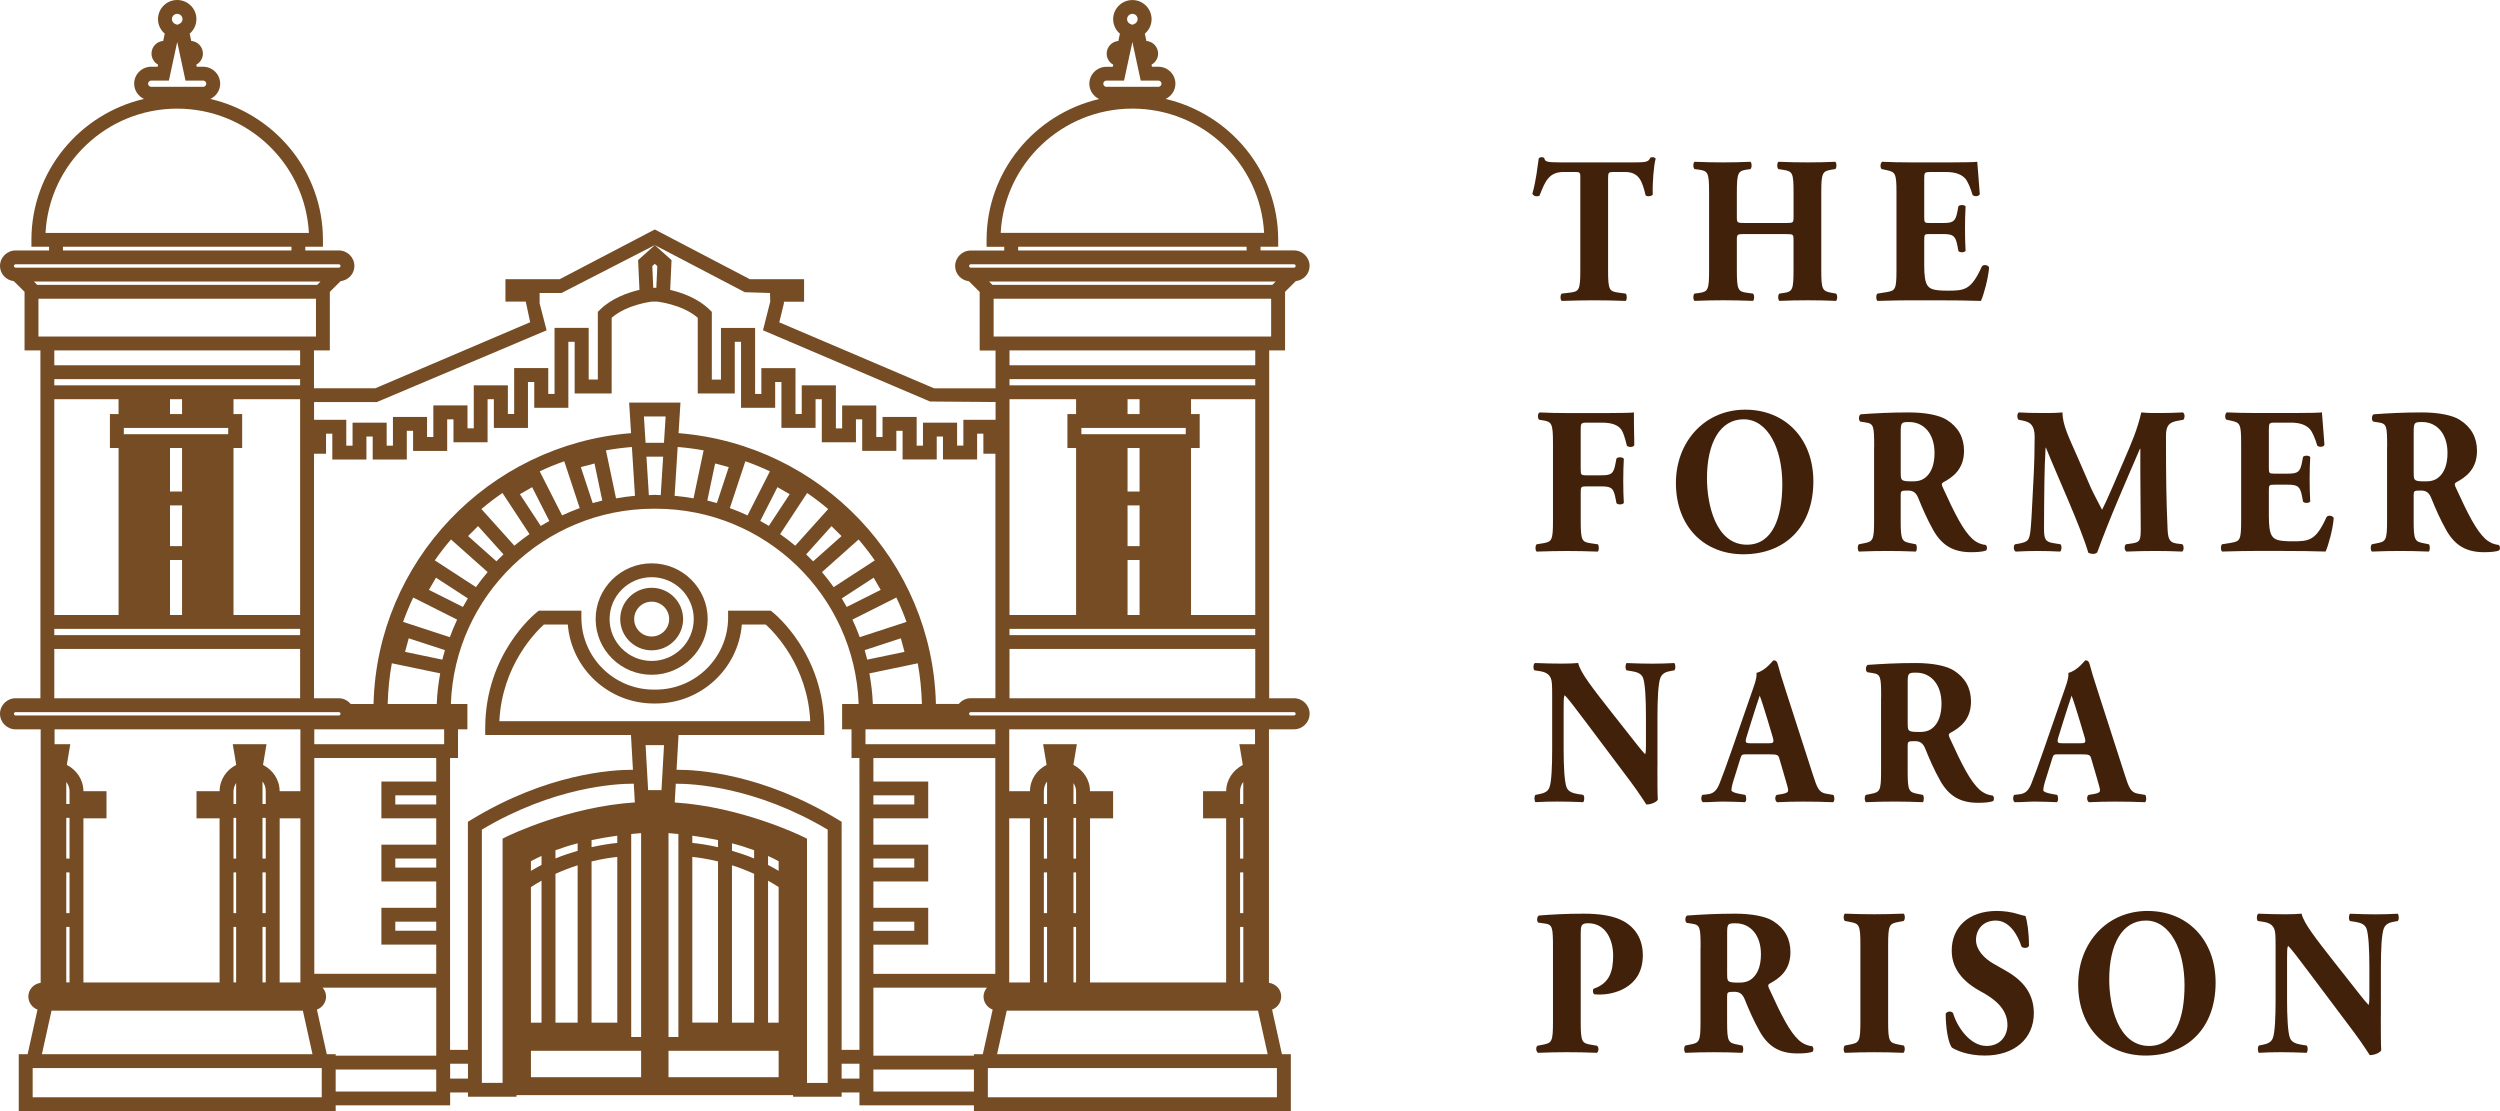 <?xml version="1.0" encoding="utf-8"?>
<!-- Generator: Adobe Illustrator 22.0.1, SVG Export Plug-In . SVG Version: 6.00 Build 0)  -->
<svg version="1.1" id="element" xmlns="http://www.w3.org/2000/svg" xmlns:xlink="http://www.w3.org/1999/xlink" x="0px" y="0px"
	 viewBox="0 0 90 40" style="enable-background:new 0 0 90 40;" xml:space="preserve">
<style type="text/css">
	.st0{fill:#600411;}
	.st1{fill:#FFFFFF;}
	.st2{fill:#983B13;}
	.st3{fill:#3A4206;}
	.st4{fill:#F2F2F2;}
	.st5{fill-rule:evenodd;clip-rule:evenodd;fill:#FFFFFF;}
	.st6{fill:#C69C6D;}
	.st7{fill:#42210B;}
	.st8{fill:#754C24;}
	.st9{fill:#814B1B;}
	.st10{fill:#1B6F75;}
	.st11{fill:#636D0E;}
</style>
<g>
	<path class="st8" d="M23.46,21.16c-0.624,0-1.132,0.505-1.132,1.126c0,0.621,0.508,1.126,1.132,1.126s1.132-0.505,1.132-1.126
		C24.592,21.665,24.084,21.16,23.46,21.16z M23.46,22.914c-0.348,0-0.63-0.282-0.63-0.627c0-0.346,0.282-0.627,0.63-0.627
		s0.63,0.282,0.63,0.627C24.09,22.632,23.808,22.914,23.46,22.914z"/>
	<path class="st8" d="M23.46,20.28c-1.112,0-2.017,0.9-2.017,2.006c0,1.107,0.905,2.006,2.017,2.006s2.017-0.9,2.017-2.006
		C25.477,21.18,24.572,20.28,23.46,20.28z M23.46,23.794c-0.836,0-1.515-0.676-1.515-1.508c0-0.831,0.679-1.507,1.515-1.507
		s1.515,0.676,1.515,1.507C24.975,23.117,24.296,23.794,23.46,23.794z"/>
	<path class="st8" d="M46.584,25.137h-0.893V12.615h0.571v-2.11l0.386-0.384c0.278-0.033,0.497-0.26,0.497-0.546
		c0-0.309-0.252-0.56-0.562-0.56H45.38V8.883h0.635V8.634c0-2.469-1.735-4.531-4.053-5.072c0.207-0.098,0.353-0.305,0.353-0.548
		c0-0.337-0.275-0.611-0.614-0.611h-0.23l-0.017-0.074c0.142-0.078,0.238-0.228,0.238-0.4c0-0.24-0.186-0.436-0.422-0.455
		l-0.056-0.261c0.152-0.128,0.243-0.318,0.243-0.523c0-0.38-0.31-0.688-0.691-0.688c-0.381,0-0.692,0.308-0.692,0.688
		c0,0.206,0.091,0.395,0.243,0.523l-0.056,0.262c-0.235,0.019-0.421,0.216-0.421,0.455c0,0.172,0.096,0.322,0.237,0.4l-0.017,0.075
		h-0.229c-0.339,0-0.615,0.274-0.615,0.611c0,0.243,0.146,0.45,0.354,0.549c-2.318,0.542-4.053,2.604-4.053,5.072v0.249h0.635v0.133
		h-1.205c-0.31,0-0.562,0.251-0.562,0.56c0,0.286,0.219,0.513,0.497,0.546l0.386,0.384v2.11h0.571v1.362h-2.209l-5.576-2.377
		l0.166-0.68v-0.061h0.727V10.05h-1.955l-3.42-1.789l-3.421,1.789h-1.955v0.808h0.732l0.158,0.742l-5.574,2.377h-2.209v-1.362h0.571
		v-2.109l0.387-0.384c0.278-0.034,0.497-0.261,0.497-0.546c0-0.309-0.252-0.56-0.562-0.56h-1.205V8.883h0.635V8.634
		c0-2.469-1.736-4.531-4.053-5.072c0.207-0.098,0.353-0.305,0.353-0.548c0-0.337-0.275-0.611-0.614-0.611h-0.23L7.068,2.328
		C7.209,2.25,7.305,2.1,7.305,1.928c0-0.239-0.185-0.436-0.421-0.455L6.828,1.211C6.98,1.083,7.071,0.894,7.071,0.688
		C7.071,0.308,6.761,0,6.379,0S5.688,0.308,5.688,0.688c0,0.206,0.091,0.396,0.243,0.523L5.875,1.473
		C5.639,1.492,5.454,1.689,5.454,1.928c0,0.172,0.096,0.322,0.237,0.4L5.675,2.402H5.444c-0.339,0-0.614,0.274-0.614,0.611
		c0,0.243,0.146,0.45,0.353,0.548C2.866,4.103,1.131,6.165,1.131,8.634v0.249h0.635v0.133H0.562C0.252,9.016,0,9.267,0,9.575
		c0,0.285,0.219,0.512,0.497,0.546l0.387,0.384v2.109h0.571v12.523H0.562C0.252,25.137,0,25.388,0,25.696
		c0,0.309,0.252,0.56,0.562,0.56h0.902v9.125c-0.248,0.034-0.443,0.238-0.443,0.494c0,0.216,0.138,0.398,0.329,0.471l-0.355,1.605
		h-0.32V40h11.409v-0.207h4.121v-0.465h0.642v0.155h1.747v-0.058h4.97h0.018h4.969v0.058h1.748v-0.155h0.641v0.465h4.121V40H46.47
		v-2.049h-0.32l-0.355-1.605c0.191-0.073,0.329-0.255,0.329-0.471c0-0.256-0.194-0.459-0.442-0.494v-9.126h0.902
		c0.31,0,0.562-0.251,0.562-0.56C47.146,25.388,46.894,25.137,46.584,25.137z M40.766,0.499c0.105,0,0.189,0.085,0.189,0.189
		c0,0.077-0.046,0.145-0.118,0.175l-0.073,0.029l-0.072-0.029c-0.072-0.029-0.118-0.098-0.118-0.175
		C40.576,0.583,40.661,0.499,40.766,0.499z M39.831,2.901h0.635l0.3-1.39l0.299,1.39h0.636c0.062,0,0.112,0.05,0.112,0.112
		c0,0.062-0.05,0.113-0.112,0.113h-1.87c-0.063,0-0.113-0.051-0.113-0.113C39.719,2.951,39.769,2.901,39.831,2.901z M36.025,8.384
		c0.131-2.489,2.208-4.474,4.742-4.474c2.534,0,4.609,1.985,4.741,4.474H36.025z M44.878,8.883v0.133h-8.224V8.883H44.878z
		 M34.948,9.636c-0.032,0-0.06-0.028-0.06-0.061c0-0.033,0.027-0.061,0.06-0.061h11.636c0.032,0,0.06,0.028,0.06,0.061
		c0,0.032-0.027,0.061-0.06,0.061H34.948z M35.606,10.134h10.32l-0.122,0.122H35.728L35.606,10.134z M35.771,12.116v-1.362h9.99
		v1.362H35.771z M36.342,22.864v-0.225h8.847v0.225H36.342z M45.189,23.362v1.775h-8.847v-1.775H45.189z M38.739,16.128v6.012
		h-2.397v-7.769h2.397v0.535h-0.312v1.222H38.739z M42.687,15.405v0.225H38.93v-0.225H42.687z M40.592,14.906v-0.535h0.433v0.535
		H40.592z M40.592,19.66v-1.465h0.433v1.465H40.592z M41.025,20.159v1.982h-0.433v-1.982H41.025z M40.592,17.696v-1.568h0.433v1.568
		H40.592z M42.877,22.14v-6.012h0.312v-1.222h-0.312v-0.535h2.312v7.769H42.877z M36.342,13.873v-0.225h8.847v0.225H36.342z
		 M36.342,13.149v-0.535h8.847v0.535H36.342z M13.565,14.475l6.113-2.584l-0.252-0.972v-0.371h0.788l3.359-1.724l3.242,1.696
		l0.905,0.028l0.008,0.31l-0.26,1.033l6.014,2.564l2.359,0.018v0.64h-1.16v0.93h-0.225v-0.826h-1.229v0.826H33V15.01h-1.229v0.723
		h-0.225v-1.137h-1.229v0.826h-0.225v-1.55h-1.229v1.033h-0.225v-1.653h-1.229v0.93h-0.225v-2.377h-1.229v1.86h-0.329v-2.437
		l-0.074-0.073c-0.423-0.421-1.019-0.624-1.425-0.719l0.049-1.072l-0.602-0.539l-0.602,0.539l0.049,1.07
		c-0.4,0.094-0.999,0.297-1.425,0.72l-0.074,0.073v2.437h-0.329v-1.86h-1.229v2.377h-0.226v-0.93h-1.228v1.653h-0.226v-1.033h-1.228
		v1.55h-0.226v-0.826H15.6v1.137h-0.226V15.01h-1.228v1.033h-0.226v-0.826h-1.228v0.826h-0.226v-0.93h-1.16v-0.638H13.565z
		 M24.428,15.593l0.069-1.1h-1.848l0.069,1.1c-5.136,0.412-9.144,4.62-9.271,9.75h-0.824c-0.103-0.123-0.252-0.206-0.426-0.206
		h-0.893v-8.802h0.433v-0.723h0.226v0.93h1.228v-0.826h0.226v0.826h1.228v-1.033h0.226v0.724h1.228v-1.137h0.226v0.826h1.228v-1.55
		h0.226v1.033h1.228v-1.653h0.226v0.93h1.228v-2.377h0.227v1.86h1.332V11.44c0.559-0.487,1.457-0.582,1.446-0.582l0.183-0.001
		c0.01,0.001,0.91,0.096,1.47,0.583v2.724h1.333v-1.86h0.225v2.377h1.229v-0.93h0.225v1.653h1.229v-1.033h0.225v1.55h1.229v-0.826
		h0.225v1.137h1.229v-0.724h0.225v1.033h1.229v-0.826h0.225v0.826h1.229v-0.93h0.225v0.723h0.433v8.802h-0.893
		c-0.173,0-0.323,0.083-0.426,0.206h-0.823C33.573,20.216,29.564,16.006,24.428,15.593z M33.188,25.344h-1.114h-0.652
		c-0.012-0.376-0.06-0.742-0.124-1.102l1.741-0.363C33.127,24.356,33.175,24.845,33.188,25.344z M27.988,17.538l0.441,0.253
		l-0.751,1.141l-0.309-0.178L27.988,17.538z M26.911,18.554c-0.207-0.097-0.419-0.184-0.636-0.263l0.558-1.686
		c0.302,0.107,0.597,0.227,0.884,0.363L26.911,18.554z M29.057,17.748c0.262,0.181,0.516,0.373,0.758,0.578l-1.186,1.319
		c-0.175-0.147-0.357-0.285-0.545-0.416L29.057,17.748z M29.934,18.941l0.361,0.358l-1.022,0.909l-0.252-0.25L29.934,18.941z
		 M30.91,19.421c0.206,0.241,0.4,0.492,0.582,0.753l-1.48,0.963c-0.132-0.187-0.274-0.367-0.421-0.541L30.91,19.421z M31.451,20.797
		l0.254,0.438l-1.223,0.615l-0.178-0.307L31.451,20.797z M26.235,16.816l-0.427,1.295l-0.345-0.092l0.281-1.334L26.235,16.816z
		 M25.331,16.213l-0.364,1.727c-0.224-0.039-0.451-0.071-0.681-0.091l0.11-1.758C24.713,16.117,25.024,16.158,25.331,16.213z
		 M23.241,15.94l-0.06-0.948h0.782l-0.06,0.948H23.241z M23.873,16.439l-0.087,1.386c-0.06-0.001-0.118-0.009-0.179-0.009h-0.07
		c-0.06,0-0.118,0.007-0.178,0.009l-0.087-1.386H23.873z M22.859,17.849c-0.231,0.02-0.457,0.052-0.682,0.091l-0.363-1.727
		c0.306-0.055,0.618-0.096,0.934-0.121L22.859,17.849z M21.682,18.019l-0.345,0.092l-0.427-1.295l0.492-0.131L21.682,18.019z
		 M15.653,20.173c0.181-0.261,0.376-0.512,0.582-0.753l1.32,1.175c-0.148,0.175-0.289,0.354-0.421,0.541L15.653,20.173z
		 M16.843,21.543l-0.178,0.307l-1.224-0.615l0.255-0.438L16.843,21.543z M16.85,19.298l0.36-0.358l0.914,1.016l-0.252,0.251
		L16.85,19.298z M17.33,18.325c0.242-0.205,0.496-0.397,0.758-0.578l0.974,1.481c-0.188,0.131-0.37,0.269-0.545,0.416L17.33,18.325z
		 M18.716,17.791l0.441-0.253l0.618,1.217l-0.309,0.178L18.716,17.791z M19.429,16.968c0.287-0.135,0.582-0.256,0.884-0.363
		l0.557,1.687c-0.216,0.079-0.428,0.166-0.635,0.262L19.429,16.968z M14.106,23.878l1.741,0.363
		c-0.064,0.361-0.112,0.727-0.124,1.102h-0.652h-1.114C13.97,24.845,14.018,24.356,14.106,23.878z M23.483,9.579l0.09-0.081
		l0.09,0.081l-0.035,0.781l-0.111,0L23.483,9.579z M6.379,0.499c0.105,0,0.191,0.085,0.191,0.189c0,0.077-0.047,0.145-0.119,0.175
		L6.38,0.892L6.307,0.863C6.236,0.833,6.189,0.764,6.189,0.688C6.189,0.583,6.274,0.499,6.379,0.499z M5.444,2.901H6.08l0.3-1.391
		l0.298,1.391h0.636c0.061,0,0.113,0.052,0.113,0.112c0,0.061-0.052,0.113-0.113,0.113h-1.87c-0.061,0-0.113-0.052-0.113-0.113
		C5.331,2.953,5.383,2.901,5.444,2.901z M1.639,8.384C1.77,5.896,3.846,3.911,6.379,3.911s4.61,1.985,4.741,4.474H1.639z
		 M10.492,8.883v0.133H2.267V8.883H10.492z M0.562,9.636c-0.033,0-0.061-0.028-0.061-0.061c0-0.033,0.028-0.061,0.061-0.061h11.636
		c0.033,0,0.061,0.028,0.061,0.061c0,0.033-0.028,0.061-0.061,0.061H0.562z M1.219,10.134H11.54l-0.122,0.122H1.341L1.219,10.134z
		 M1.384,12.116v-1.362h9.991v1.362H1.384z M1.955,22.864v-0.225h8.849v0.225H1.955z M10.804,23.362v1.775H1.955v-1.775H10.804z
		 M4.269,16.128v6.012H1.955v-7.769h2.313v0.535H3.957v1.222H4.269z M8.216,15.405v0.225H4.458v-0.225H8.216z M6.12,14.906v-0.535
		h0.434v0.535H6.12z M6.12,19.66v-1.465h0.434v1.465H6.12z M6.554,20.159v1.982H6.12v-1.982H6.554z M6.12,17.696v-1.568h0.434v1.568
		H6.12z M8.406,22.14v-6.012h0.312v-1.222H8.406v-0.535h2.398v7.769H8.406z M1.955,13.873v-0.225h8.849v0.225H1.955z M1.955,13.149
		v-0.535h8.849v0.535H1.955z M0.562,25.757c-0.033,0-0.061-0.028-0.061-0.061c0-0.033,0.028-0.06,0.061-0.06h11.636
		c0.033,0,0.061,0.028,0.061,0.06c0,0.033-0.028,0.061-0.061,0.061H0.562z M10.067,28.483c-0.002-0.417-0.248-0.768-0.598-0.946
		l0.125-0.746H8.379l0.125,0.746c-0.35,0.177-0.597,0.529-0.598,0.946H7.074v0.977h0.831v5.909H3.003v-5.909h0.831v-0.977H3.003
		c-0.002-0.417-0.248-0.768-0.598-0.946l0.125-0.746H1.965v-0.535h8.849v2.227H10.067z M10.814,29.459v5.909h-0.746v-5.909H10.814z
		 M9.45,32.872v-1.465h0.117v1.465H9.45z M9.567,33.37v1.997H9.45V33.37H9.567z M9.45,30.909v-1.465h0.117v1.465H9.45z M9.45,28.945
		v-0.811c0.079,0.098,0.117,0.217,0.117,0.352v0.459H9.45z M8.406,32.872v-1.465h0.095v1.465H8.406z M8.501,33.37v1.997H8.406V33.37
		H8.501z M8.406,30.909v-1.465h0.095v1.465H8.406z M8.406,28.945v-0.459c0-0.111,0.04-0.209,0.095-0.297v0.756H8.406z M2.386,32.872
		v-1.465h0.117v1.465H2.386z M2.503,33.37v1.997H2.386V33.37H2.503z M2.386,30.909v-1.465h0.117v1.465H2.386z M2.386,28.945v-0.793
		c0.076,0.095,0.117,0.205,0.117,0.334v0.459H2.386z M1.855,36.383h9.048l0.347,1.568H1.508L1.855,36.383z M11.583,39.501H1.176
		V38.45h10.407V39.501z M15.704,39.295h-3.62v-0.793h3.62V39.295z M15.704,38.003h-3.62v-0.052h-0.32l-0.355-1.605
		c0.192-0.073,0.329-0.255,0.329-0.471c0-0.123-0.049-0.231-0.122-0.319h4.089V38.003z M15.704,33.507h-1.473V33.18h1.473V33.507z
		 M15.704,31.234h-1.473v-0.328h1.473V31.234z M15.704,28.961h-1.473v-0.328h1.473V28.961z M15.704,28.134H13.73v1.325h1.974v0.948
		H13.73v1.325h1.974v0.948H13.73v1.325h1.974v1.052h-4.389v-7.769h4.389V28.134z M15.989,26.791h-4.675v-0.535h0.883
		c0.006,0,0.011-0.003,0.017-0.003v0.003h3.775V26.791z M15.924,23.747l-1.342-0.28l0.132-0.488l1.303,0.425L15.924,23.747z
		 M16.195,22.938l-1.684-0.55c0.108-0.3,0.229-0.592,0.365-0.877l1.581,0.795C16.361,22.511,16.274,22.723,16.195,22.938z
		 M16.847,38.83h-0.642v-0.535h0.642V38.83z M18.093,30.192v8.792h-0.746v-9.118c2.593-1.542,4.835-1.656,5.469-1.653l0.038,0.674
		c-2.398,0.155-4.526,1.187-4.623,1.235L18.093,30.192z M26.351,36.815V31.15c0.253,0.079,0.523,0.185,0.797,0.307v5.358H26.351z
		 M26.351,30.629v-0.27c0.268,0.069,0.535,0.153,0.797,0.249v0.296C26.869,30.789,26.605,30.703,26.351,30.629z M24.923,36.815
		v-5.967c0.197,0.021,0.516,0.065,0.926,0.163v5.803H24.923z M24.923,30.345v-0.26c0.282,0.038,0.594,0.089,0.926,0.158v0.255
		C25.437,30.406,25.113,30.363,24.923,30.345z M24.422,30.024v7.307h-0.356v-7.339C24.161,29.999,24.284,30.01,24.422,30.024z
		 M21.296,36.815v-5.803c0.41-0.099,0.729-0.142,0.926-0.163v5.967H21.296z M21.296,30.498v-0.255
		c0.332-0.069,0.644-0.119,0.926-0.158v0.26C22.032,30.363,21.708,30.406,21.296,30.498z M19.997,36.815v-5.357
		c0.274-0.122,0.544-0.228,0.798-0.307v5.664H19.997z M19.997,30.904v-0.296c0.262-0.095,0.53-0.18,0.798-0.249v0.27
		C20.541,30.703,20.276,30.789,19.997,30.904z M19.113,36.815v-4.88c0.127-0.082,0.254-0.159,0.382-0.23v5.11H19.113z
		 M19.113,31.351v-0.347c0.121-0.069,0.252-0.13,0.382-0.19v0.324C19.368,31.203,19.241,31.276,19.113,31.351z M23.813,28.444
		h-0.481l-0.091-1.62h0.664L23.813,28.444z M17.977,25.964c0.095-2.004,1.311-3.216,1.603-3.48h0.861
		c0.128,1.589,1.468,2.842,3.097,2.842h0.07c1.629,0,2.97-1.253,3.098-2.842h0.861c0.292,0.264,1.507,1.476,1.602,3.48H17.977z
		 M23.08,38.778h-3.966V37.83h3.966V38.778z M23.08,37.331h-0.356v-7.307c0.138-0.014,0.26-0.025,0.356-0.032V37.331z
		 M28.031,38.778h-3.965V37.83h3.965V38.778z M28.031,36.815H27.65v-5.11c0.128,0.071,0.255,0.147,0.381,0.229V36.815z
		 M28.031,31.351c-0.128-0.075-0.254-0.148-0.381-0.212v-0.324c0.13,0.06,0.261,0.12,0.381,0.19V31.351z M29.797,38.985h-0.745
		v-8.792l-0.139-0.069c-0.096-0.048-2.224-1.08-4.623-1.235l0.038-0.675c0.633-0.003,2.876,0.111,5.469,1.653V38.985z M30.94,38.83
		h-0.641v-0.535h0.641V38.83z M30.94,28.134v1.325v0.948v1.325v0.948v1.325v1.052v0.249v2.489h-0.641v-8.21l-0.12-0.073
		c-2.735-1.667-5.076-1.805-5.823-1.8l0.071-1.251h5.248v-0.249c0-2.673-1.786-4.114-1.861-4.174l-0.069-0.054h-1.533v0.249
		c0,1.429-1.169,2.593-2.606,2.593h-0.07c-1.437,0-2.606-1.163-2.606-2.593v-0.249h-1.532l-0.069,0.054
		c-0.076,0.06-1.861,1.501-1.861,4.174v0.249h5.247l0.071,1.251c-0.748-0.004-3.089,0.135-5.822,1.8l-0.12,0.073v8.21h-0.642v-2.489
		v-0.249v-1.052v-1.325v-0.948v-1.325v-0.948v-1.325v-0.845h0.286v-1.033h0.338v-0.912h-0.595c0.134-3.898,3.355-7.03,7.305-7.03
		h0.07c3.95,0,7.171,3.132,7.305,7.03h-0.595v0.912h0.338v1.033h0.285V28.134z M30.688,22.305l1.581-0.794
		c0.136,0.285,0.257,0.577,0.365,0.877l-1.683,0.55C30.871,22.723,30.785,22.511,30.688,22.305z M32.431,22.979l0.131,0.488
		l-1.342,0.28l-0.091-0.342L32.431,22.979z M31.157,26.256h3.774v-0.003c0.006,0,0.011,0.003,0.017,0.003h0.883v0.535h-4.674V26.256
		z M33.416,34.006v-1.325h-1.974v-0.948h1.974v-1.325h-1.974v-0.948h1.974v-1.325h-1.974v-0.845h4.389v7.769h-4.389v-1.052H33.416z
		 M31.442,33.507V33.18h1.472v0.328H31.442z M31.442,31.234v-0.328h1.472v0.328H31.442z M31.442,28.961v-0.328h1.472v0.328H31.442z
		 M35.061,39.295h-3.619v-0.793h3.619V39.295z M35.061,37.951v0.052h-3.619v-2.447h4.088c-0.073,0.088-0.123,0.196-0.123,0.319
		c0,0.216,0.138,0.398,0.329,0.471l-0.355,1.605H35.061z M45.969,38.45v1.051H35.563V38.45H45.969z M44.643,32.872v-1.465h0.115
		v1.465H44.643z M44.759,33.37v1.997h-0.115V33.37H44.759z M44.643,30.909v-1.465h0.115v1.465H44.643z M44.643,28.945v-0.459
		c0-0.129,0.04-0.24,0.115-0.335v0.794H44.643z M44.741,27.538c-0.345,0.179-0.597,0.532-0.599,0.944h-0.832v0.977h0.831v5.909h-4.9
		v-5.909h0.831v-0.977h-0.832c-0.002-0.417-0.248-0.768-0.598-0.946l0.125-0.746h-1.215l0.125,0.746
		c-0.35,0.177-0.597,0.529-0.598,0.946h-0.746v-2.227h8.848v0.535h-0.565L44.741,27.538z M38.645,32.872v-1.465h0.094v1.465H38.645z
		 M38.739,33.37v1.997h-0.094V33.37H38.739z M38.645,30.909v-1.465h0.094v1.465H38.645z M38.645,28.945V28.19
		c0.054,0.088,0.094,0.185,0.094,0.296v0.459H38.645z M37.579,32.872v-1.465h0.115v1.465H37.579z M37.694,33.37v1.997h-0.115V33.37
		H37.694z M37.579,30.909v-1.465h0.115v1.465H37.579z M37.579,28.945v-0.459c0-0.134,0.038-0.253,0.115-0.351v0.809H37.579z
		 M37.077,29.459v5.909h-0.745v-5.909H37.077z M36.242,36.383h9.047l0.347,1.568h-9.741L36.242,36.383z M46.584,25.757H34.948
		c-0.032,0-0.06-0.028-0.06-0.061c0-0.032,0.027-0.06,0.06-0.06h11.636c0.032,0,0.06,0.028,0.06,0.06
		C46.644,25.729,46.616,25.757,46.584,25.757z"/>
</g>
<g>
	<path class="st7" d="M56.892,6.41c0-0.18,0-0.218-0.168-0.218h-0.433c-0.51,0-0.657,0.301-0.867,0.85
		c-0.084,0.045-0.217,0.03-0.259-0.067c0.147-0.519,0.182-0.985,0.231-1.279c0.028-0.022,0.063-0.038,0.098-0.038
		c0.035,0,0.07,0.007,0.098,0.03c0.035,0.128,0.056,0.158,0.587,0.158h2.6c0.461,0,0.566-0.008,0.629-0.166
		c0.028-0.015,0.049-0.022,0.091-0.022s0.091,0.03,0.105,0.053c-0.07,0.255-0.119,0.865-0.105,1.293
		c-0.035,0.068-0.224,0.083-0.258,0.023c-0.119-0.481-0.217-0.835-0.741-0.835H58.08c-0.168,0-0.189,0.022-0.189,0.218v3.317
		c0,0.7,0.042,0.76,0.356,0.805l0.28,0.038c0.049,0.045,0.049,0.218,0,0.263c-0.455-0.015-0.804-0.022-1.118-0.022
		c-0.335,0-0.699,0.007-1.188,0.022c-0.056-0.045-0.056-0.218,0-0.263l0.314-0.038c0.314-0.038,0.356-0.105,0.356-0.805V6.41z"/>
	<path class="st7" d="M62.82,8.426c-0.286,0-0.293,0.008-0.293,0.218v1.083c0,0.7,0.042,0.768,0.356,0.812l0.224,0.03
		c0.056,0.045,0.056,0.218,0,0.263c-0.398-0.015-0.748-0.022-1.062-0.022c-0.335,0-0.685,0.007-1.042,0.022
		c-0.056-0.045-0.056-0.218,0-0.263l0.168-0.022c0.321-0.045,0.356-0.121,0.356-0.82V6.929c0-0.699-0.035-0.774-0.356-0.82
		l-0.168-0.022c-0.056-0.045-0.056-0.218,0-0.263c0.342,0.015,0.706,0.022,1.042,0.022c0.314,0,0.664-0.008,0.971-0.022
		c0.056,0.045,0.056,0.218,0,0.263l-0.146,0.022c-0.301,0.045-0.343,0.121-0.343,0.82v0.873c0,0.218,0.007,0.226,0.293,0.226h1.454
		c0.294,0,0.294-0.008,0.294-0.226V6.929c0-0.699-0.035-0.76-0.356-0.812l-0.189-0.03c-0.056-0.045-0.056-0.218,0-0.263
		c0.384,0.015,0.727,0.022,1.062,0.022c0.342,0,0.664-0.008,0.985-0.022c0.056,0.045,0.056,0.218,0,0.263l-0.14,0.022
		c-0.322,0.053-0.364,0.121-0.364,0.82v2.798c0,0.7,0.042,0.752,0.364,0.812l0.167,0.03c0.056,0.045,0.056,0.218,0,0.263
		c-0.35-0.015-0.692-0.022-1.013-0.022c-0.35,0-0.692,0.007-1.027,0.022c-0.056-0.045-0.056-0.218,0-0.263l0.154-0.022
		c0.321-0.045,0.356-0.121,0.356-0.82V8.645c0-0.21,0-0.218-0.294-0.218H62.82z"/>
	<path class="st7" d="M69.272,7.802c0,0.211,0.007,0.226,0.196,0.226h0.482c0.363,0,0.447-0.053,0.517-0.414l0.035-0.188
		c0.049-0.06,0.224-0.06,0.259,0.008c-0.014,0.241-0.021,0.511-0.021,0.797c0,0.286,0.007,0.557,0.021,0.797
		c-0.035,0.067-0.21,0.075-0.259,0.007l-0.035-0.188c-0.07-0.361-0.154-0.421-0.517-0.421h-0.482c-0.188,0-0.196,0.008-0.196,0.233
		v0.895c0,0.346,0.028,0.587,0.112,0.715c0.091,0.135,0.224,0.195,0.734,0.195c0.608,0,0.846-0.022,1.23-0.873
		c0.056-0.083,0.23-0.053,0.259,0.038c-0.028,0.391-0.196,1-0.293,1.204c-0.371-0.015-1.042-0.022-1.615-0.022H68.79
		c-0.335,0-0.678,0.007-1.202,0.022c-0.056-0.045-0.056-0.226,0-0.263l0.329-0.053c0.314-0.053,0.356-0.098,0.356-0.79V6.922
		c0-0.685-0.042-0.729-0.356-0.797l-0.175-0.038c-0.063-0.045-0.056-0.218,0.014-0.263c0.328,0.015,0.671,0.022,1.006,0.022h1.482
		c0.447,0,0.846-0.008,0.937-0.022c0.007,0.12,0.056,0.662,0.091,1.166c-0.028,0.083-0.189,0.098-0.259,0.03
		c-0.077-0.263-0.175-0.489-0.266-0.594c-0.133-0.143-0.342-0.233-0.685-0.233h-0.559c-0.231,0-0.231,0.015-0.231,0.293V7.802z"/>
	<path class="st7" d="M56.906,16.885c0,0.203,0.007,0.226,0.196,0.226h0.538c0.371,0,0.447-0.053,0.517-0.421l0.035-0.181
		c0.049-0.067,0.224-0.06,0.266,0.008c-0.014,0.241-0.021,0.519-0.021,0.805c0,0.278,0.007,0.557,0.021,0.783
		c-0.042,0.067-0.217,0.075-0.266,0.007l-0.035-0.181c-0.07-0.361-0.146-0.421-0.517-0.421h-0.538c-0.188,0-0.196,0.023-0.196,0.226
		v1.016c0,0.699,0.042,0.76,0.356,0.805l0.259,0.038c0.049,0.045,0.049,0.218,0,0.263c-0.434-0.015-0.776-0.022-1.111-0.022
		c-0.321,0-0.671,0.007-1.09,0.022c-0.056-0.045-0.056-0.218,0-0.263l0.231-0.038c0.314-0.053,0.356-0.105,0.356-0.805v-2.799
		c0-0.699-0.042-0.767-0.356-0.82l-0.14-0.022c-0.062-0.045-0.062-0.233,0.014-0.263c0.301,0.015,0.65,0.022,0.985,0.022h1.468
		c0.447,0,0.846-0.008,0.943-0.022c0,0.128,0,0.669,0.014,1.173c-0.028,0.083-0.182,0.09-0.266,0.03
		c-0.077-0.309-0.133-0.489-0.203-0.587c-0.119-0.158-0.329-0.248-0.685-0.248h-0.545c-0.231,0-0.231,0.015-0.231,0.308V16.885z"/>
	<path class="st7" d="M65.281,17.329c0,1.64-1.021,2.625-2.523,2.625c-1.405,0-2.425-0.993-2.425-2.565
		c0-1.489,1.035-2.641,2.495-2.641C64.282,14.749,65.281,15.802,65.281,17.329z M62.772,15.095c-0.86,0-1.321,0.865-1.321,2.122
		c0,0.917,0.301,2.392,1.44,2.392c0.916,0,1.272-0.963,1.272-2.182C64.163,16.141,63.638,15.095,62.772,15.095z"/>
	<path class="st7" d="M67.47,16.088c0-0.752-0.014-0.835-0.308-0.88l-0.189-0.03c-0.07-0.038-0.07-0.226,0.014-0.264
		c0.524-0.038,1.069-0.067,1.733-0.067c0.594,0,1.104,0.098,1.37,0.271c0.405,0.256,0.615,0.632,0.615,1.113
		c0,0.67-0.419,0.956-0.741,1.128c-0.07,0.038-0.07,0.083-0.035,0.166c0.461,1.008,0.748,1.572,1.083,1.881
		c0.182,0.158,0.363,0.203,0.468,0.21c0.063,0.038,0.063,0.15,0.028,0.196c-0.112,0.053-0.335,0.067-0.552,0.067
		c-0.643,0-1.048-0.248-1.356-0.79c-0.224-0.399-0.384-0.768-0.545-1.166c-0.084-0.203-0.196-0.263-0.371-0.263
		c-0.245,0-0.259,0.015-0.259,0.166v0.925c0,0.692,0.042,0.745,0.356,0.805l0.189,0.038c0.049,0.038,0.049,0.218,0,0.263
		c-0.371-0.015-0.692-0.022-1.027-0.022c-0.35,0-0.657,0.007-1.021,0.022c-0.056-0.045-0.056-0.226,0-0.263l0.189-0.038
		c0.314-0.06,0.356-0.113,0.356-0.805V16.088z M68.427,17.043c0,0.264,0.021,0.286,0.434,0.286c0.251,0,0.398-0.068,0.531-0.211
		c0.119-0.128,0.251-0.369,0.251-0.812c0-0.677-0.371-1.113-0.916-1.113c-0.287,0-0.301,0.023-0.301,0.384V17.043z"/>
	<path class="st7" d="M72.664,15.11c-0.056-0.06-0.056-0.241,0.021-0.263c0.237,0.015,0.538,0.022,0.88,0.022
		c0.23,0,0.433,0,0.685-0.022c0,0.466,0.245,0.925,0.552,1.632l0.461,1.061c0.063,0.15,0.314,0.625,0.412,0.812
		c0.091-0.181,0.203-0.414,0.392-0.857l0.356-0.828c0.335-0.775,0.51-1.173,0.664-1.82c0.322,0.03,0.482,0.022,0.692,0.022
		c0.231,0,0.552-0.008,0.804-0.022c0.077,0.045,0.077,0.188,0.021,0.263l-0.203,0.038c-0.287,0.053-0.426,0.143-0.426,0.542
		c0,1.55,0.014,2.362,0.056,3.31c0.014,0.346,0.042,0.526,0.314,0.564l0.224,0.03c0.056,0.06,0.056,0.233-0.014,0.263
		c-0.321-0.015-0.622-0.022-0.964-0.022c-0.314,0-0.699,0.007-1.034,0.022c-0.084-0.038-0.091-0.21-0.021-0.263l0.209-0.03
		c0.321-0.045,0.321-0.135,0.321-0.594l-0.014-1.956v-0.858h-0.014c-0.517,1.204-1.076,2.46-1.538,3.731
		c-0.035,0.03-0.083,0.053-0.14,0.053c-0.063,0-0.14-0.015-0.182-0.045c-0.272-0.933-1.132-2.798-1.523-3.776h-0.014
		c-0.028,0.489-0.035,0.82-0.042,1.211c-0.007,0.489-0.014,1.241-0.014,1.692c0,0.376,0.042,0.481,0.321,0.527l0.272,0.045
		c0.056,0.053,0.042,0.226-0.014,0.263c-0.259-0.015-0.559-0.022-0.825-0.022c-0.224,0-0.489,0.007-0.769,0.022
		c-0.091-0.03-0.091-0.226-0.028-0.263l0.126-0.022c0.356-0.068,0.398-0.113,0.44-0.58c0.035-0.368,0.056-1.023,0.098-1.737
		c0.028-0.504,0.042-1.113,0.042-1.52c0-0.429-0.154-0.542-0.434-0.595L72.664,15.11z"/>
	<path class="st7" d="M81.679,16.825c0,0.21,0.007,0.226,0.196,0.226h0.482c0.363,0,0.447-0.053,0.517-0.414l0.035-0.188
		c0.049-0.06,0.224-0.06,0.259,0.008c-0.014,0.241-0.021,0.511-0.021,0.797c0,0.286,0.007,0.557,0.021,0.797
		c-0.035,0.067-0.21,0.075-0.259,0.007l-0.035-0.188c-0.07-0.361-0.154-0.421-0.517-0.421h-0.482c-0.188,0-0.196,0.008-0.196,0.233
		v0.895c0,0.346,0.028,0.587,0.112,0.715c0.091,0.135,0.224,0.195,0.734,0.195c0.608,0,0.846-0.022,1.23-0.873
		c0.056-0.083,0.23-0.053,0.259,0.038c-0.028,0.391-0.196,1-0.293,1.204c-0.371-0.015-1.042-0.022-1.615-0.022h-0.908
		c-0.335,0-0.678,0.007-1.202,0.022c-0.056-0.045-0.056-0.226,0-0.263l0.329-0.053c0.314-0.053,0.356-0.098,0.356-0.79v-2.806
		c0-0.685-0.042-0.729-0.356-0.797l-0.175-0.038c-0.063-0.045-0.056-0.218,0.014-0.263c0.328,0.015,0.671,0.022,1.006,0.022h1.482
		c0.447,0,0.846-0.008,0.937-0.022c0.007,0.12,0.056,0.662,0.091,1.166c-0.028,0.083-0.189,0.098-0.259,0.03
		c-0.077-0.263-0.175-0.489-0.266-0.594c-0.133-0.143-0.342-0.233-0.685-0.233H81.91c-0.231,0-0.231,0.015-0.231,0.293V16.825z"/>
	<path class="st7" d="M85.937,16.088c0-0.752-0.014-0.835-0.308-0.88l-0.189-0.03c-0.07-0.038-0.07-0.226,0.014-0.264
		c0.524-0.038,1.069-0.067,1.733-0.067c0.594,0,1.104,0.098,1.37,0.271c0.405,0.256,0.615,0.632,0.615,1.113
		c0,0.67-0.419,0.956-0.741,1.128c-0.07,0.038-0.07,0.083-0.035,0.166c0.461,1.008,0.748,1.572,1.083,1.881
		c0.182,0.158,0.363,0.203,0.468,0.21c0.063,0.038,0.063,0.15,0.028,0.196c-0.112,0.053-0.335,0.067-0.552,0.067
		c-0.643,0-1.048-0.248-1.356-0.79c-0.224-0.399-0.384-0.768-0.545-1.166c-0.084-0.203-0.196-0.263-0.371-0.263
		c-0.245,0-0.259,0.015-0.259,0.166v0.925c0,0.692,0.042,0.745,0.356,0.805l0.189,0.038c0.049,0.038,0.049,0.218,0,0.263
		c-0.371-0.015-0.692-0.022-1.027-0.022c-0.35,0-0.657,0.007-1.021,0.022c-0.056-0.045-0.056-0.226,0-0.263l0.189-0.038
		c0.314-0.06,0.356-0.113,0.356-0.805V16.088z M86.894,17.043c0,0.264,0.021,0.286,0.434,0.286c0.251,0,0.398-0.068,0.531-0.211
		c0.119-0.128,0.251-0.369,0.251-0.812c0-0.677-0.371-1.113-0.916-1.113c-0.287,0-0.301,0.023-0.301,0.384V17.043z"/>
	<path class="st7" d="M59.667,27.578c0,0.489,0,0.963,0.014,1.211c-0.049,0.09-0.245,0.173-0.412,0.173
		c-0.007,0-0.238-0.384-0.566-0.82l-1.615-2.151c-0.405-0.534-0.636-0.85-0.762-0.963c-0.035,0.075-0.035,0.203-0.035,0.481v1.459
		c0,0.609,0.028,1.173,0.105,1.376c0.062,0.158,0.224,0.211,0.405,0.241l0.195,0.03c0.056,0.06,0.042,0.218,0,0.263
		c-0.377-0.015-0.657-0.022-0.937-0.022c-0.258,0-0.517,0.007-0.782,0.022c-0.042-0.045-0.056-0.203,0-0.263l0.119-0.022
		c0.188-0.038,0.329-0.09,0.384-0.249c0.077-0.203,0.098-0.767,0.098-1.376v-1.911c0-0.414-0.007-0.534-0.049-0.64
		c-0.056-0.128-0.154-0.218-0.398-0.256l-0.195-0.03c-0.049-0.06-0.042-0.241,0.028-0.263c0.329,0.015,0.678,0.022,0.964,0.022
		c0.238,0,0.44-0.008,0.587-0.022c0.07,0.338,0.524,0.91,1.153,1.715l0.587,0.745c0.308,0.391,0.51,0.654,0.671,0.827
		c0.028-0.075,0.028-0.203,0.028-0.338V25.78c0-0.609-0.028-1.174-0.104-1.376c-0.063-0.158-0.217-0.211-0.406-0.241l-0.188-0.03
		c-0.056-0.06-0.042-0.218,0-0.263c0.377,0.015,0.65,0.022,0.937,0.022c0.259,0,0.51-0.008,0.783-0.022
		c0.042,0.045,0.056,0.203,0,0.263l-0.126,0.022c-0.182,0.03-0.314,0.09-0.377,0.249c-0.077,0.203-0.104,0.767-0.104,1.376V27.578z"
		/>
	<path class="st7" d="M62.883,27.156c-0.167,0-0.188,0.008-0.23,0.15l-0.272,0.873c-0.042,0.151-0.049,0.211-0.049,0.271
		c0,0.045,0.091,0.09,0.287,0.128l0.21,0.038c0.042,0.053,0.056,0.226-0.014,0.263c-0.245-0.015-0.496-0.015-0.79-0.022
		c-0.238,0-0.398,0.022-0.72,0.022c-0.077-0.045-0.07-0.203-0.021-0.263l0.189-0.022c0.167-0.022,0.308-0.083,0.426-0.376
		c0.119-0.301,0.251-0.662,0.44-1.204l0.636-1.835c0.161-0.474,0.28-0.737,0.259-0.955c0.335-0.083,0.594-0.452,0.608-0.452
		c0.091,0,0.133,0.038,0.161,0.151c0.056,0.218,0.14,0.496,0.314,1.03l0.951,2.949c0.146,0.452,0.209,0.625,0.468,0.67l0.265,0.045
		c0.042,0.038,0.056,0.218-0.007,0.263c-0.335-0.015-0.713-0.022-1.076-0.022c-0.35,0-0.622,0.007-0.943,0.022
		c-0.077-0.045-0.091-0.203-0.014-0.263l0.224-0.038c0.161-0.03,0.189-0.083,0.189-0.128c0-0.053-0.049-0.233-0.133-0.512
		l-0.189-0.646c-0.035-0.121-0.091-0.136-0.335-0.136H62.883z M63.679,26.758c0.161,0,0.195-0.023,0.14-0.218l-0.182-0.609
		c-0.098-0.324-0.224-0.729-0.287-0.888c-0.056,0.173-0.196,0.579-0.3,0.925l-0.175,0.564c-0.063,0.203-0.028,0.226,0.146,0.226
		H63.679z"/>
	<path class="st7" d="M67.721,25.11c0-0.752-0.014-0.835-0.308-0.88l-0.189-0.03c-0.07-0.038-0.07-0.226,0.014-0.264
		c0.524-0.038,1.069-0.067,1.733-0.067c0.594,0,1.104,0.098,1.37,0.271c0.405,0.256,0.615,0.632,0.615,1.113
		c0,0.67-0.419,0.956-0.741,1.128c-0.07,0.038-0.07,0.083-0.035,0.166c0.461,1.008,0.748,1.572,1.083,1.881
		c0.182,0.158,0.363,0.203,0.468,0.21c0.063,0.038,0.063,0.15,0.028,0.196c-0.112,0.053-0.335,0.067-0.552,0.067
		c-0.643,0-1.048-0.248-1.356-0.79c-0.224-0.399-0.384-0.768-0.545-1.166c-0.084-0.203-0.196-0.263-0.371-0.263
		c-0.245,0-0.259,0.015-0.259,0.166v0.925c0,0.692,0.042,0.745,0.356,0.805l0.189,0.038c0.049,0.038,0.049,0.218,0,0.263
		c-0.371-0.015-0.692-0.022-1.027-0.022c-0.35,0-0.657,0.007-1.021,0.022c-0.056-0.045-0.056-0.226,0-0.263l0.189-0.038
		c0.314-0.06,0.356-0.113,0.356-0.805V25.11z M68.678,26.065c0,0.264,0.021,0.286,0.434,0.286c0.251,0,0.398-0.068,0.531-0.211
		c0.119-0.128,0.251-0.369,0.251-0.812c0-0.677-0.371-1.113-0.916-1.113c-0.287,0-0.301,0.023-0.301,0.384V26.065z"/>
	<path class="st7" d="M74.11,27.156c-0.167,0-0.188,0.008-0.23,0.15l-0.272,0.873c-0.042,0.151-0.049,0.211-0.049,0.271
		c0,0.045,0.091,0.09,0.287,0.128l0.21,0.038c0.042,0.053,0.056,0.226-0.014,0.263c-0.245-0.015-0.496-0.015-0.79-0.022
		c-0.238,0-0.398,0.022-0.72,0.022c-0.077-0.045-0.07-0.203-0.021-0.263l0.189-0.022c0.167-0.022,0.308-0.083,0.426-0.376
		c0.119-0.301,0.251-0.662,0.44-1.204l0.636-1.835c0.161-0.474,0.28-0.737,0.259-0.955c0.335-0.083,0.594-0.452,0.608-0.452
		c0.091,0,0.133,0.038,0.161,0.151c0.056,0.218,0.14,0.496,0.314,1.03l0.951,2.949c0.146,0.452,0.209,0.625,0.468,0.67l0.265,0.045
		c0.042,0.038,0.056,0.218-0.007,0.263c-0.335-0.015-0.713-0.022-1.076-0.022c-0.35,0-0.622,0.007-0.943,0.022
		c-0.077-0.045-0.091-0.203-0.014-0.263l0.224-0.038c0.161-0.03,0.189-0.083,0.189-0.128c0-0.053-0.049-0.233-0.133-0.512
		l-0.189-0.646c-0.035-0.121-0.091-0.136-0.335-0.136H74.11z M74.907,26.758c0.161,0,0.195-0.023,0.14-0.218l-0.182-0.609
		c-0.098-0.324-0.224-0.729-0.287-0.888c-0.056,0.173-0.196,0.579-0.3,0.925l-0.175,0.564c-0.063,0.203-0.028,0.226,0.146,0.226
		H74.907z"/>
	<path class="st7" d="M55.907,34.133c0-0.76-0.014-0.85-0.308-0.888l-0.217-0.03c-0.063-0.038-0.063-0.203,0.014-0.256
		c0.461-0.038,1.006-0.067,1.614-0.067c0.594,0,0.985,0.075,1.279,0.195c0.426,0.173,0.853,0.572,0.853,1.301
		c0,1.234-1.153,1.415-1.523,1.415c-0.084,0-0.146,0-0.224-0.008c-0.056-0.038-0.07-0.158-0.021-0.203
		c0.58-0.196,0.699-0.64,0.699-1.196s-0.265-1.159-0.895-1.159c-0.258,0-0.272,0.083-0.272,0.384v3.174
		c0,0.7,0.042,0.76,0.356,0.812l0.224,0.038c0.077,0.038,0.077,0.211,0,0.256c-0.391-0.015-0.734-0.022-1.069-0.022
		s-0.671,0.007-1.048,0.022c-0.077-0.045-0.091-0.218-0.014-0.256l0.196-0.038c0.314-0.06,0.356-0.113,0.356-0.812V34.133z"/>
	<path class="st7" d="M61.221,34.133c0-0.752-0.014-0.835-0.308-0.88l-0.189-0.03c-0.07-0.038-0.07-0.226,0.014-0.264
		c0.524-0.038,1.069-0.067,1.733-0.067c0.594,0,1.104,0.098,1.37,0.271c0.405,0.256,0.615,0.632,0.615,1.113
		c0,0.67-0.419,0.956-0.741,1.128c-0.07,0.038-0.07,0.083-0.035,0.166c0.461,1.008,0.748,1.572,1.083,1.881
		c0.182,0.158,0.363,0.203,0.468,0.21c0.063,0.038,0.063,0.15,0.028,0.196c-0.112,0.053-0.335,0.067-0.552,0.067
		c-0.643,0-1.048-0.248-1.356-0.79c-0.224-0.399-0.384-0.768-0.545-1.166c-0.084-0.203-0.196-0.263-0.371-0.263
		c-0.245,0-0.259,0.015-0.259,0.166v0.925c0,0.692,0.042,0.745,0.356,0.805l0.189,0.038c0.049,0.038,0.049,0.218,0,0.263
		c-0.371-0.015-0.692-0.022-1.027-0.022c-0.35,0-0.657,0.007-1.021,0.022c-0.056-0.045-0.056-0.226,0-0.263l0.189-0.038
		c0.314-0.06,0.356-0.113,0.356-0.805V34.133z M62.178,35.088c0,0.263,0.021,0.286,0.434,0.286c0.251,0,0.398-0.068,0.531-0.211
		c0.119-0.128,0.251-0.369,0.251-0.812c0-0.677-0.371-1.113-0.916-1.113c-0.287,0-0.301,0.023-0.301,0.384V35.088z"/>
	<path class="st7" d="M67.973,36.781c0,0.707,0.042,0.76,0.364,0.82l0.195,0.038c0.056,0.045,0.049,0.218-0.007,0.263
		c-0.377-0.015-0.72-0.022-1.048-0.022c-0.335,0-0.685,0.007-1.062,0.022c-0.056-0.045-0.056-0.218,0-0.263l0.195-0.038
		c0.322-0.06,0.364-0.113,0.364-0.82v-2.769c0-0.707-0.042-0.76-0.364-0.82l-0.195-0.038c-0.056-0.045-0.056-0.218,0-0.263
		c0.377,0.015,0.727,0.022,1.062,0.022c0.329,0,0.678-0.008,1.055-0.022c0.056,0.045,0.056,0.218,0,0.263l-0.195,0.038
		c-0.322,0.06-0.364,0.113-0.364,0.82V36.781z"/>
	<path class="st7" d="M71.457,38c-0.643,0-1.041-0.196-1.188-0.286c-0.133-0.166-0.224-0.707-0.224-1.219
		c0.049-0.098,0.21-0.105,0.266-0.022c0.14,0.489,0.608,1.181,1.202,1.181c0.517,0,0.755-0.384,0.755-0.76
		c0-0.609-0.531-0.971-0.951-1.196c-0.503-0.271-1.055-0.722-1.055-1.467c-0.007-0.85,0.608-1.437,1.621-1.437
		c0.231,0,0.517,0.03,0.797,0.121c0.091,0.03,0.154,0.045,0.238,0.06c0.056,0.166,0.125,0.572,0.125,1.076
		c-0.035,0.09-0.209,0.098-0.272,0.022c-0.119-0.383-0.419-0.933-0.922-0.933c-0.461,0-0.713,0.324-0.713,0.7
		c0,0.346,0.287,0.662,0.636,0.857l0.461,0.263c0.433,0.249,0.985,0.685,0.985,1.512C73.218,37.398,72.512,38,71.457,38z"/>
	<path class="st7" d="M79.762,35.375c0,1.64-1.021,2.625-2.523,2.625c-1.405,0-2.425-0.993-2.425-2.565
		c0-1.489,1.034-2.641,2.495-2.641C78.762,32.794,79.762,33.847,79.762,35.375z M77.253,33.14c-0.86,0-1.321,0.865-1.321,2.122
		c0,0.917,0.3,2.392,1.439,2.392c0.916,0,1.272-0.963,1.272-2.182C78.644,34.186,78.119,33.14,77.253,33.14z"/>
	<path class="st7" d="M85.71,36.601c0,0.489,0,0.963,0.014,1.211c-0.049,0.09-0.245,0.173-0.412,0.173
		c-0.007,0-0.238-0.384-0.566-0.82l-1.615-2.151c-0.405-0.534-0.636-0.85-0.762-0.963c-0.035,0.075-0.035,0.203-0.035,0.481v1.459
		c0,0.609,0.028,1.173,0.104,1.376c0.063,0.158,0.224,0.211,0.406,0.241l0.195,0.03c0.056,0.06,0.042,0.218,0,0.263
		c-0.377-0.015-0.657-0.022-0.936-0.022c-0.259,0-0.518,0.007-0.783,0.022c-0.042-0.045-0.056-0.203,0-0.263l0.119-0.022
		c0.188-0.038,0.328-0.09,0.384-0.249c0.077-0.203,0.098-0.767,0.098-1.376v-1.911c0-0.414-0.007-0.534-0.049-0.64
		c-0.056-0.128-0.154-0.218-0.398-0.255l-0.195-0.03c-0.049-0.06-0.042-0.241,0.028-0.263c0.329,0.015,0.678,0.022,0.964,0.022
		c0.238,0,0.44-0.008,0.587-0.022c0.07,0.338,0.524,0.91,1.153,1.715l0.587,0.745c0.308,0.392,0.51,0.655,0.671,0.828
		c0.028-0.075,0.028-0.203,0.028-0.338v-1.038c0-0.609-0.028-1.174-0.104-1.377c-0.063-0.158-0.217-0.21-0.405-0.24l-0.189-0.03
		c-0.056-0.06-0.042-0.218,0-0.263c0.377,0.015,0.65,0.022,0.937,0.022c0.258,0,0.51-0.008,0.783-0.022
		c0.042,0.045,0.056,0.203,0,0.263l-0.126,0.022c-0.182,0.03-0.314,0.09-0.377,0.248c-0.077,0.203-0.104,0.768-0.104,1.377V36.601z"
		/>
</g>
</svg>
